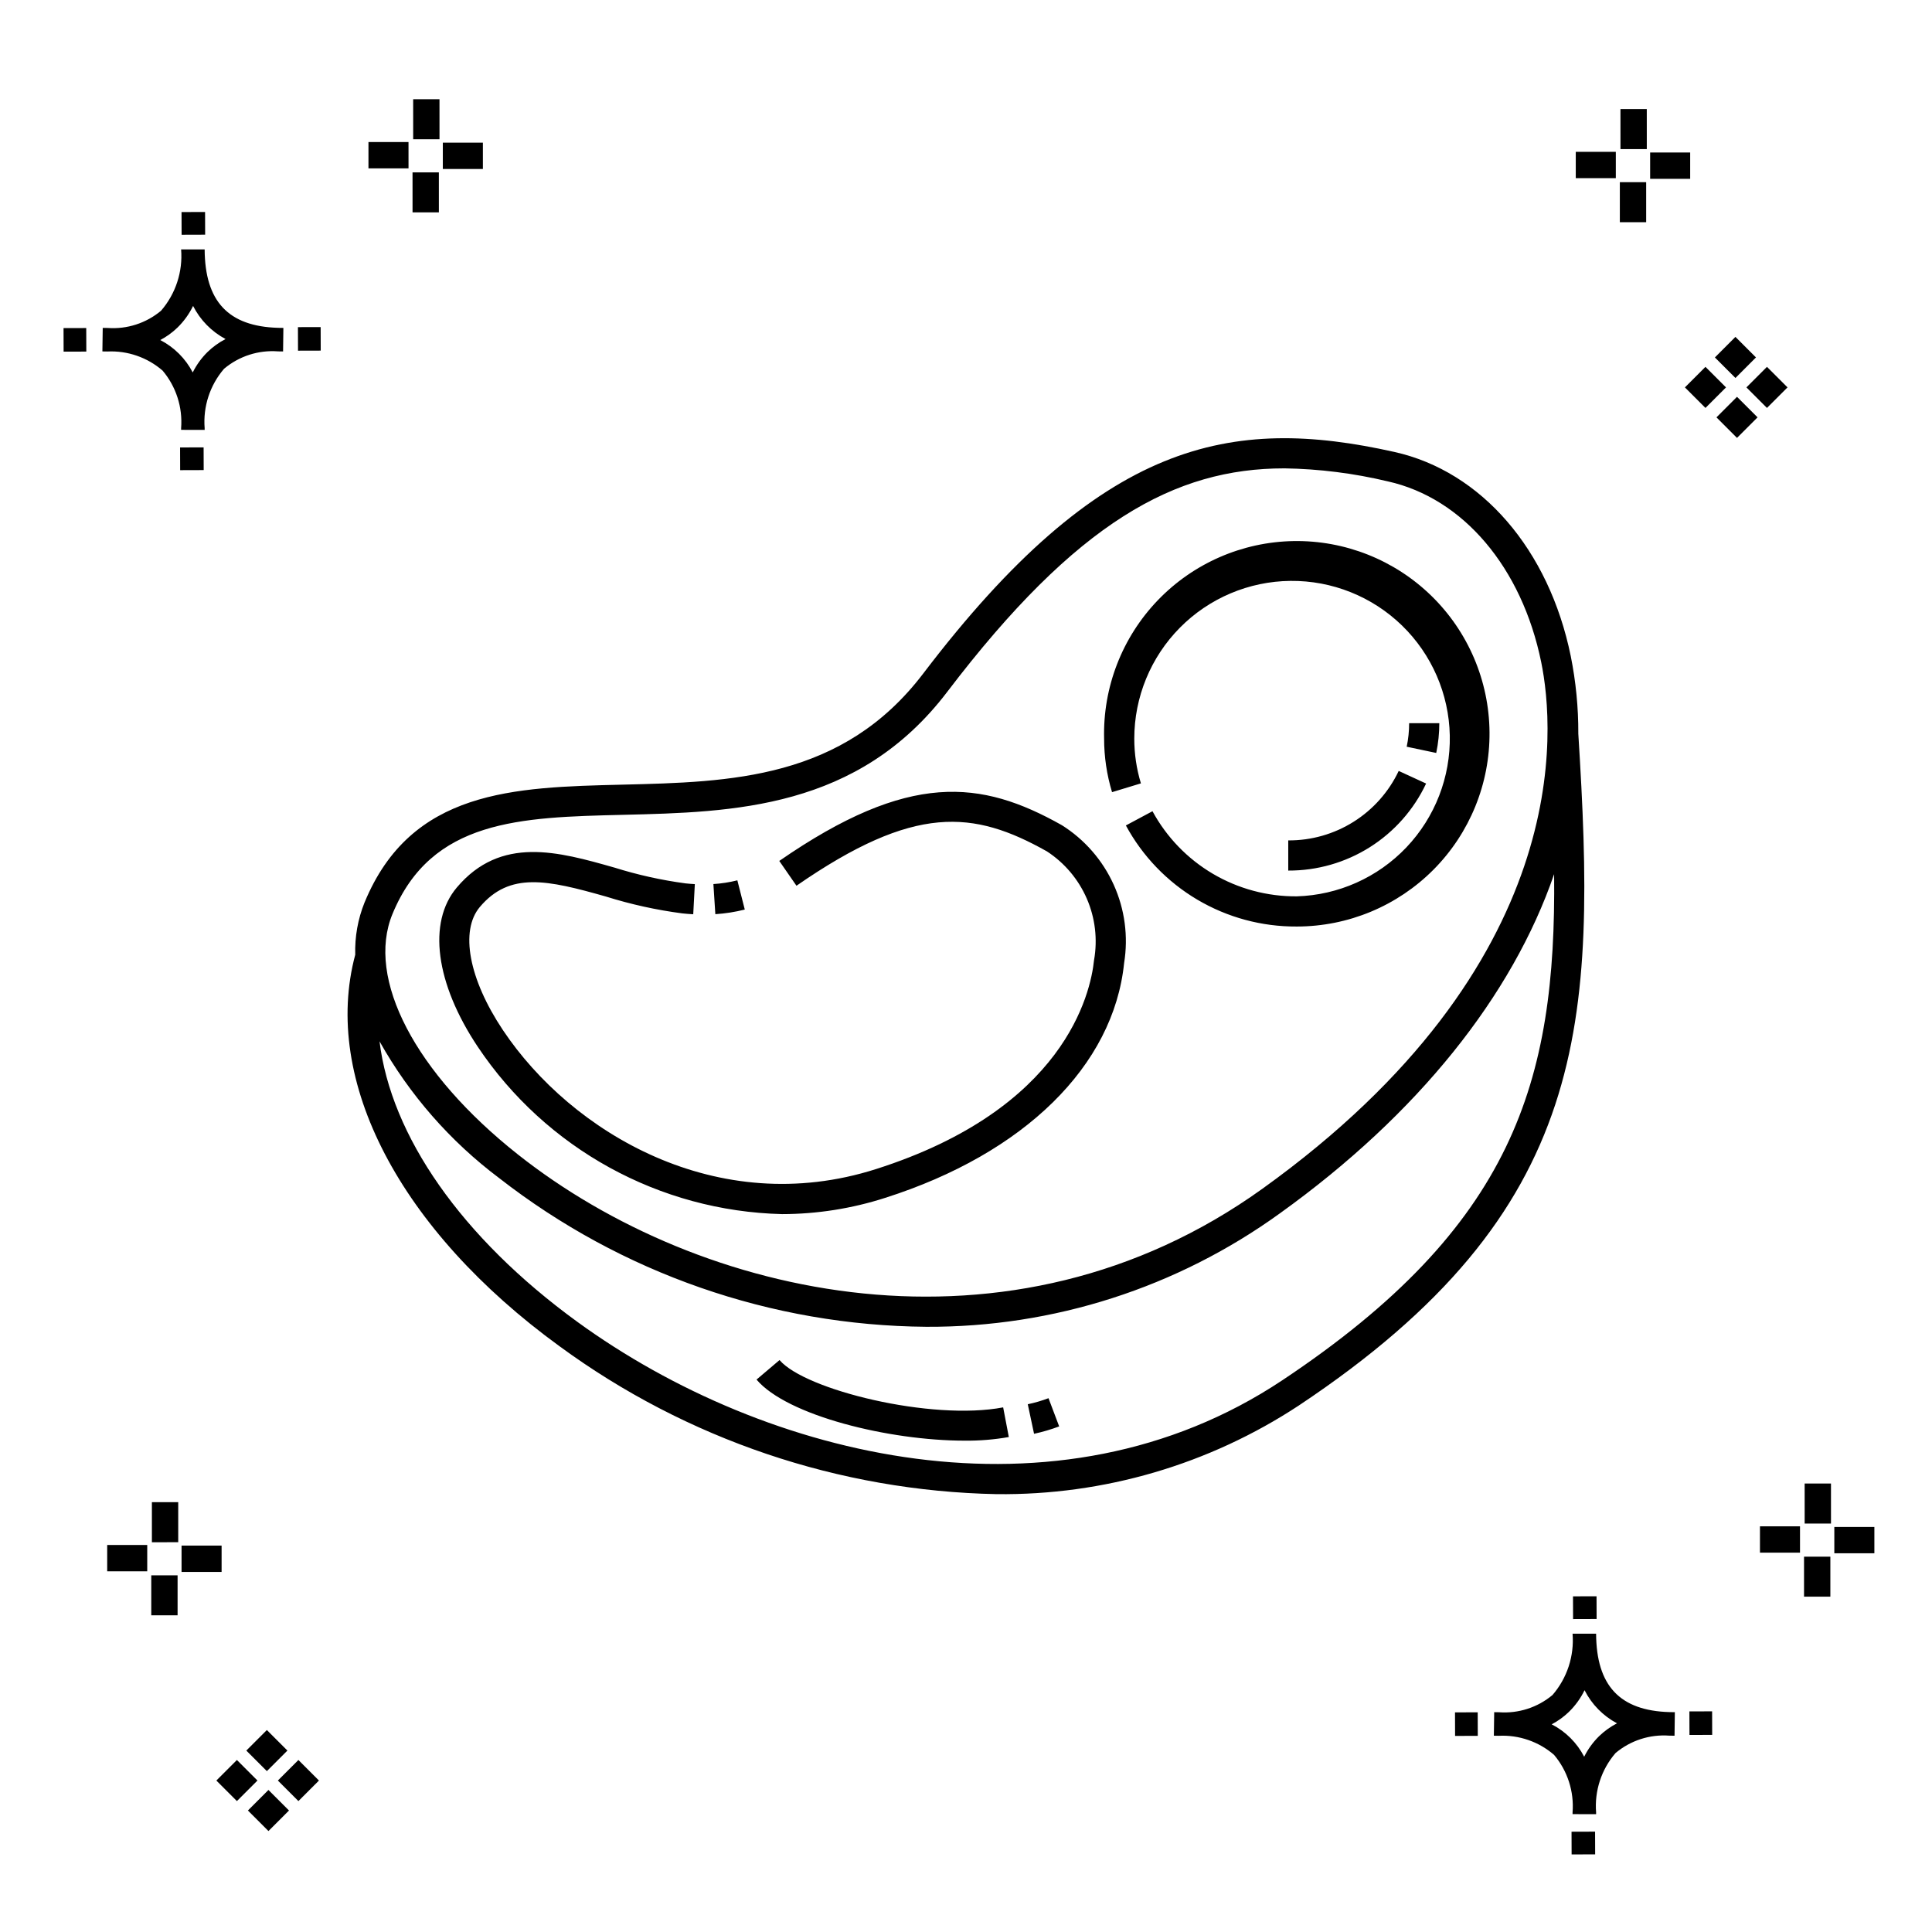 <?xml version="1.0" encoding="UTF-8"?>
<!-- Uploaded to: ICON Repo, www.svgrepo.com, Generator: ICON Repo Mixer Tools -->
<svg fill="#000000" width="800px" height="800px" version="1.1" viewBox="144 144 512 512" xmlns="http://www.w3.org/2000/svg">
 <g>
  <path d="m197.96 262.56 0.02 6.016-6.238 0.02-0.02-6.016zm19.738-31.68c0.434 0.023 0.93 0.008 1.402 0.02l-0.082 6.238c-0.449 0.008-0.93-0.004-1.387-0.02v-0.004c-5.172-0.379-10.285 1.277-14.254 4.617-3.746 4.352-5.598 10.023-5.141 15.75v0.449l-6.238-0.016v-0.445c0.434-5.535-1.328-11.02-4.914-15.262-4.047-3.504-9.285-5.316-14.633-5.055h-0.004c-0.434 0-0.867-0.008-1.312-0.02l0.09-6.238c0.441 0 0.879 0.008 1.309 0.02h-0.004c5.129 0.375 10.203-1.266 14.148-4.566 3.879-4.484 5.797-10.34 5.32-16.254l6.238 0.008c0.074 13.766 6.266 20.395 19.461 20.777zm-13.922 2.969h-0.004c-3.703-1.969-6.707-5.031-8.602-8.773-1.043 2.148-2.453 4.098-4.164 5.762-1.352 1.301-2.879 2.406-4.539 3.277 3.691 1.902 6.699 4.902 8.609 8.586 1.004-2.019 2.336-3.856 3.945-5.438 1.41-1.363 3.008-2.516 4.75-3.414zm-42.938-2.898 0.02 6.238 6.016-0.016-0.02-6.238zm68.137-0.273-6.019 0.016 0.02 6.238 6.019-0.016zm-30.609-24.484-0.02-6.016-6.238 0.02 0.02 6.016zm405.96 42.965 5.445 5.445-5.445 5.445-5.445-5.445zm7.941-7.941 5.445 5.445-5.445 5.445-5.445-5.445zm-16.301 0 5.445 5.445-5.445 5.445-5.445-5.445zm7.941-7.941 5.445 5.445-5.441 5.449-5.445-5.445zm-11.992-41.891h-10.613v-6.977h10.613zm-19.707-0.168h-10.613v-6.977h10.613zm8.043 11.668h-6.977v-10.602h6.977zm0.168-19.375h-6.977l-0.004-10.613h6.977zm-308.45 5.273h-10.617v-6.977h10.617zm-19.707-0.168h-10.617v-6.977h10.613zm8.043 11.664h-6.977l-0.004-10.598h6.977zm0.168-19.375h-6.977l-0.004-10.613h6.977zm300 448.52 0.02 6.016 6.238-0.02-0.02-6.016zm25.977-31.699c0.438 0.023 0.93 0.008 1.402 0.02l-0.082 6.238c-0.449 0.008-0.93-0.004-1.387-0.02-5.172-0.379-10.289 1.277-14.254 4.617-3.75 4.352-5.602 10.023-5.144 15.75v0.449l-6.238-0.016v-0.445c0.438-5.539-1.328-11.023-4.91-15.266-4.047-3.504-9.289-5.312-14.633-5.051h-0.004c-0.434 0-0.867-0.008-1.312-0.02l0.09-6.238c0.441 0 0.879 0.008 1.309 0.02h-0.004c5.129 0.371 10.203-1.266 14.145-4.566 3.879-4.484 5.797-10.34 5.32-16.254l6.238 0.008c0.074 13.762 6.266 20.395 19.461 20.773zm-13.922 2.969-0.004 0.004c-3.703-1.969-6.707-5.031-8.602-8.773-1.043 2.148-2.453 4.098-4.168 5.762-1.352 1.301-2.879 2.406-4.539 3.277 3.691 1.902 6.699 4.898 8.609 8.586 1.004-2.019 2.34-3.859 3.945-5.438 1.41-1.363 3.012-2.516 4.754-3.414zm-42.938-2.898 0.02 6.238 6.016-0.016-0.02-6.238zm68.137-0.273-6.019 0.016 0.02 6.238 6.019-0.016zm-30.609-24.48-0.02-6.016-6.238 0.02 0.02 6.016zm73.609-17.414-10.613 0.004v-6.977h10.613zm-19.707-0.164h-10.613v-6.977h10.613zm8.043 11.664h-6.977v-10.598h6.977zm0.168-19.375h-6.977l-0.004-10.613h6.977zm-414.09 70.602 5.445 5.445-5.445 5.445-5.445-5.445zm7.941-7.941 5.445 5.445-5.445 5.445-5.445-5.445zm-16.301 0 5.445 5.445-5.445 5.445-5.445-5.445zm7.941-7.941 5.445 5.445-5.445 5.445-5.445-5.445zm-11.996-41.895h-10.613v-6.973h10.613zm-19.707-0.164h-10.613v-6.977h10.613zm8.043 11.664h-6.977v-10.598h6.977zm0.168-19.375-6.977 0.004v-10.617h6.977z"/>
  <path d="m562.27 338.37c0.023-6.879-0.648-13.746-2.004-20.488-5.762-28.227-23.664-48.957-46.711-54.105-43.418-9.699-77.777-3.199-124.89 58.715-21.336 28.043-51.02 28.758-79.723 29.449-28.805 0.695-56.02 1.352-68.332 31.23h-0.004c-1.766 4.394-2.606 9.105-2.465 13.84-8.902 33.266 11.77 72.957 54.168 103.78 33.645 24.656 74.078 38.336 115.78 39.172 28.438 0.332 56.328-7.844 80.09-23.477 77.594-51.621 78.883-101.42 74.086-178.11zm-314.26 47.848c10.328-25.059 33.871-25.625 61.133-26.281 29.168-0.703 62.227-1.5 85.895-32.602 34.297-45.078 60.406-59.215 89.301-59.215l-0.004-0.004c9.262 0.145 18.477 1.305 27.48 3.461 19.93 4.453 35.496 22.809 40.621 47.902 3.617 17.695 8.969 80.059-73.883 139.55-66.938 48.066-149.21 28.973-197.31-9.09-27.25-21.57-40.297-46.586-33.234-63.723zm235.75 123.61c-59.652 39.672-136.77 20.805-186.74-15.512-30.805-22.395-49.41-49.375-52.445-74.363v0.004c7.93 14.156 18.73 26.504 31.707 36.25 32.375 25.23 72.164 39.078 113.21 39.406 33.641 0.164 66.465-10.371 93.727-30.09 36.594-26.273 61.57-57.691 72.637-89.863 0.59 55.074-10.785 93.375-72.094 134.17zm-213.14-88.41c-11.227-16.82-13.359-32.996-5.559-42.223 11.668-13.801 26.914-9.492 41.684-5.297v-0.004c6.172 1.941 12.5 3.352 18.914 4.211 0.828 0.09 1.652 0.152 2.477 0.195l-0.422 7.988c-0.965-0.051-1.922-0.129-2.883-0.23-6.871-0.898-13.652-2.391-20.266-4.469-15.535-4.406-25.465-6.625-33.398 2.766-5.316 6.293-2.926 19.094 6.102 32.617 18.125 27.145 56.785 50.262 98.863 36.852 50.004-15.93 56.887-46.453 57.805-55.426l0.004 0.004c0.961-5.492 0.293-11.145-1.926-16.258-2.219-5.113-5.891-9.465-10.555-12.512-19.484-10.957-35.102-12.57-66.387 9.098l-4.555-6.574c34.391-23.801 53.492-21.516 74.859-9.488v-0.004c6.039 3.797 10.828 9.289 13.766 15.789s3.898 13.723 2.758 20.766c-2.789 27.219-26.461 50.484-63.336 62.23-8.828 2.836-18.039 4.289-27.312 4.301-32.484-0.789-62.559-17.324-80.633-44.332zm62.953-35.152-0.516-7.981c2.144-0.137 4.269-0.465 6.348-0.988l1.969 7.746c-2.559 0.645-5.168 1.055-7.801 1.223zm105.13-32.336c-1.395-4.598-2.102-9.375-2.102-14.184-0.344-13.613 4.766-26.805 14.195-36.637 9.426-9.828 22.387-15.488 36.008-15.719 13.617-0.227 26.762 4.992 36.516 14.5 9.754 9.508 15.301 22.52 15.418 36.141 0.113 13.621-5.215 26.723-14.805 36.395-9.594 9.672-22.648 15.109-36.27 15.113-9.27 0.059-18.379-2.402-26.355-7.117-7.981-4.719-14.527-11.516-18.938-19.668l7.051-3.773v0.004c3.731 6.871 9.262 12.602 15.996 16.574 6.738 3.973 14.426 6.039 22.246 5.981 11.012-0.328 21.445-4.992 29.039-12.973 7.594-7.984 11.727-18.641 11.508-29.652-0.223-11.016-4.781-21.496-12.684-29.168-7.906-7.672-18.52-11.914-29.535-11.805-11.016 0.109-21.543 4.562-29.293 12.391-7.75 7.828-12.102 18.398-12.102 29.414 0 4.019 0.59 8.012 1.758 11.855zm75.969-5.625 7.262 3.344v-0.004c-3.258 6.926-8.43 12.777-14.902 16.863-6.473 4.086-13.977 6.238-21.633 6.203v-7.996c6.129 0.039 12.137-1.676 17.32-4.938 5.188-3.262 9.332-7.938 11.953-13.473zm9.945-4.766-7.824-1.648h-0.004c0.434-2.051 0.648-4.144 0.648-6.242h7.996c0 2.652-0.273 5.297-0.816 7.891zm-114.77 173.43 1.5 7.856v0.004c-3.863 0.68-7.781 1-11.699 0.961-20.008 0-47.039-6.613-55.16-16.188l6.098-5.172c6.723 7.926 40.262 16.172 59.262 12.539zm12.016-2.438 2.828 7.481-0.004 0.004c-2.164 0.812-4.391 1.469-6.652 1.953l-1.664-7.824v-0.004c1.871-0.391 3.703-0.93 5.492-1.605z"/>
 </g>
</svg>